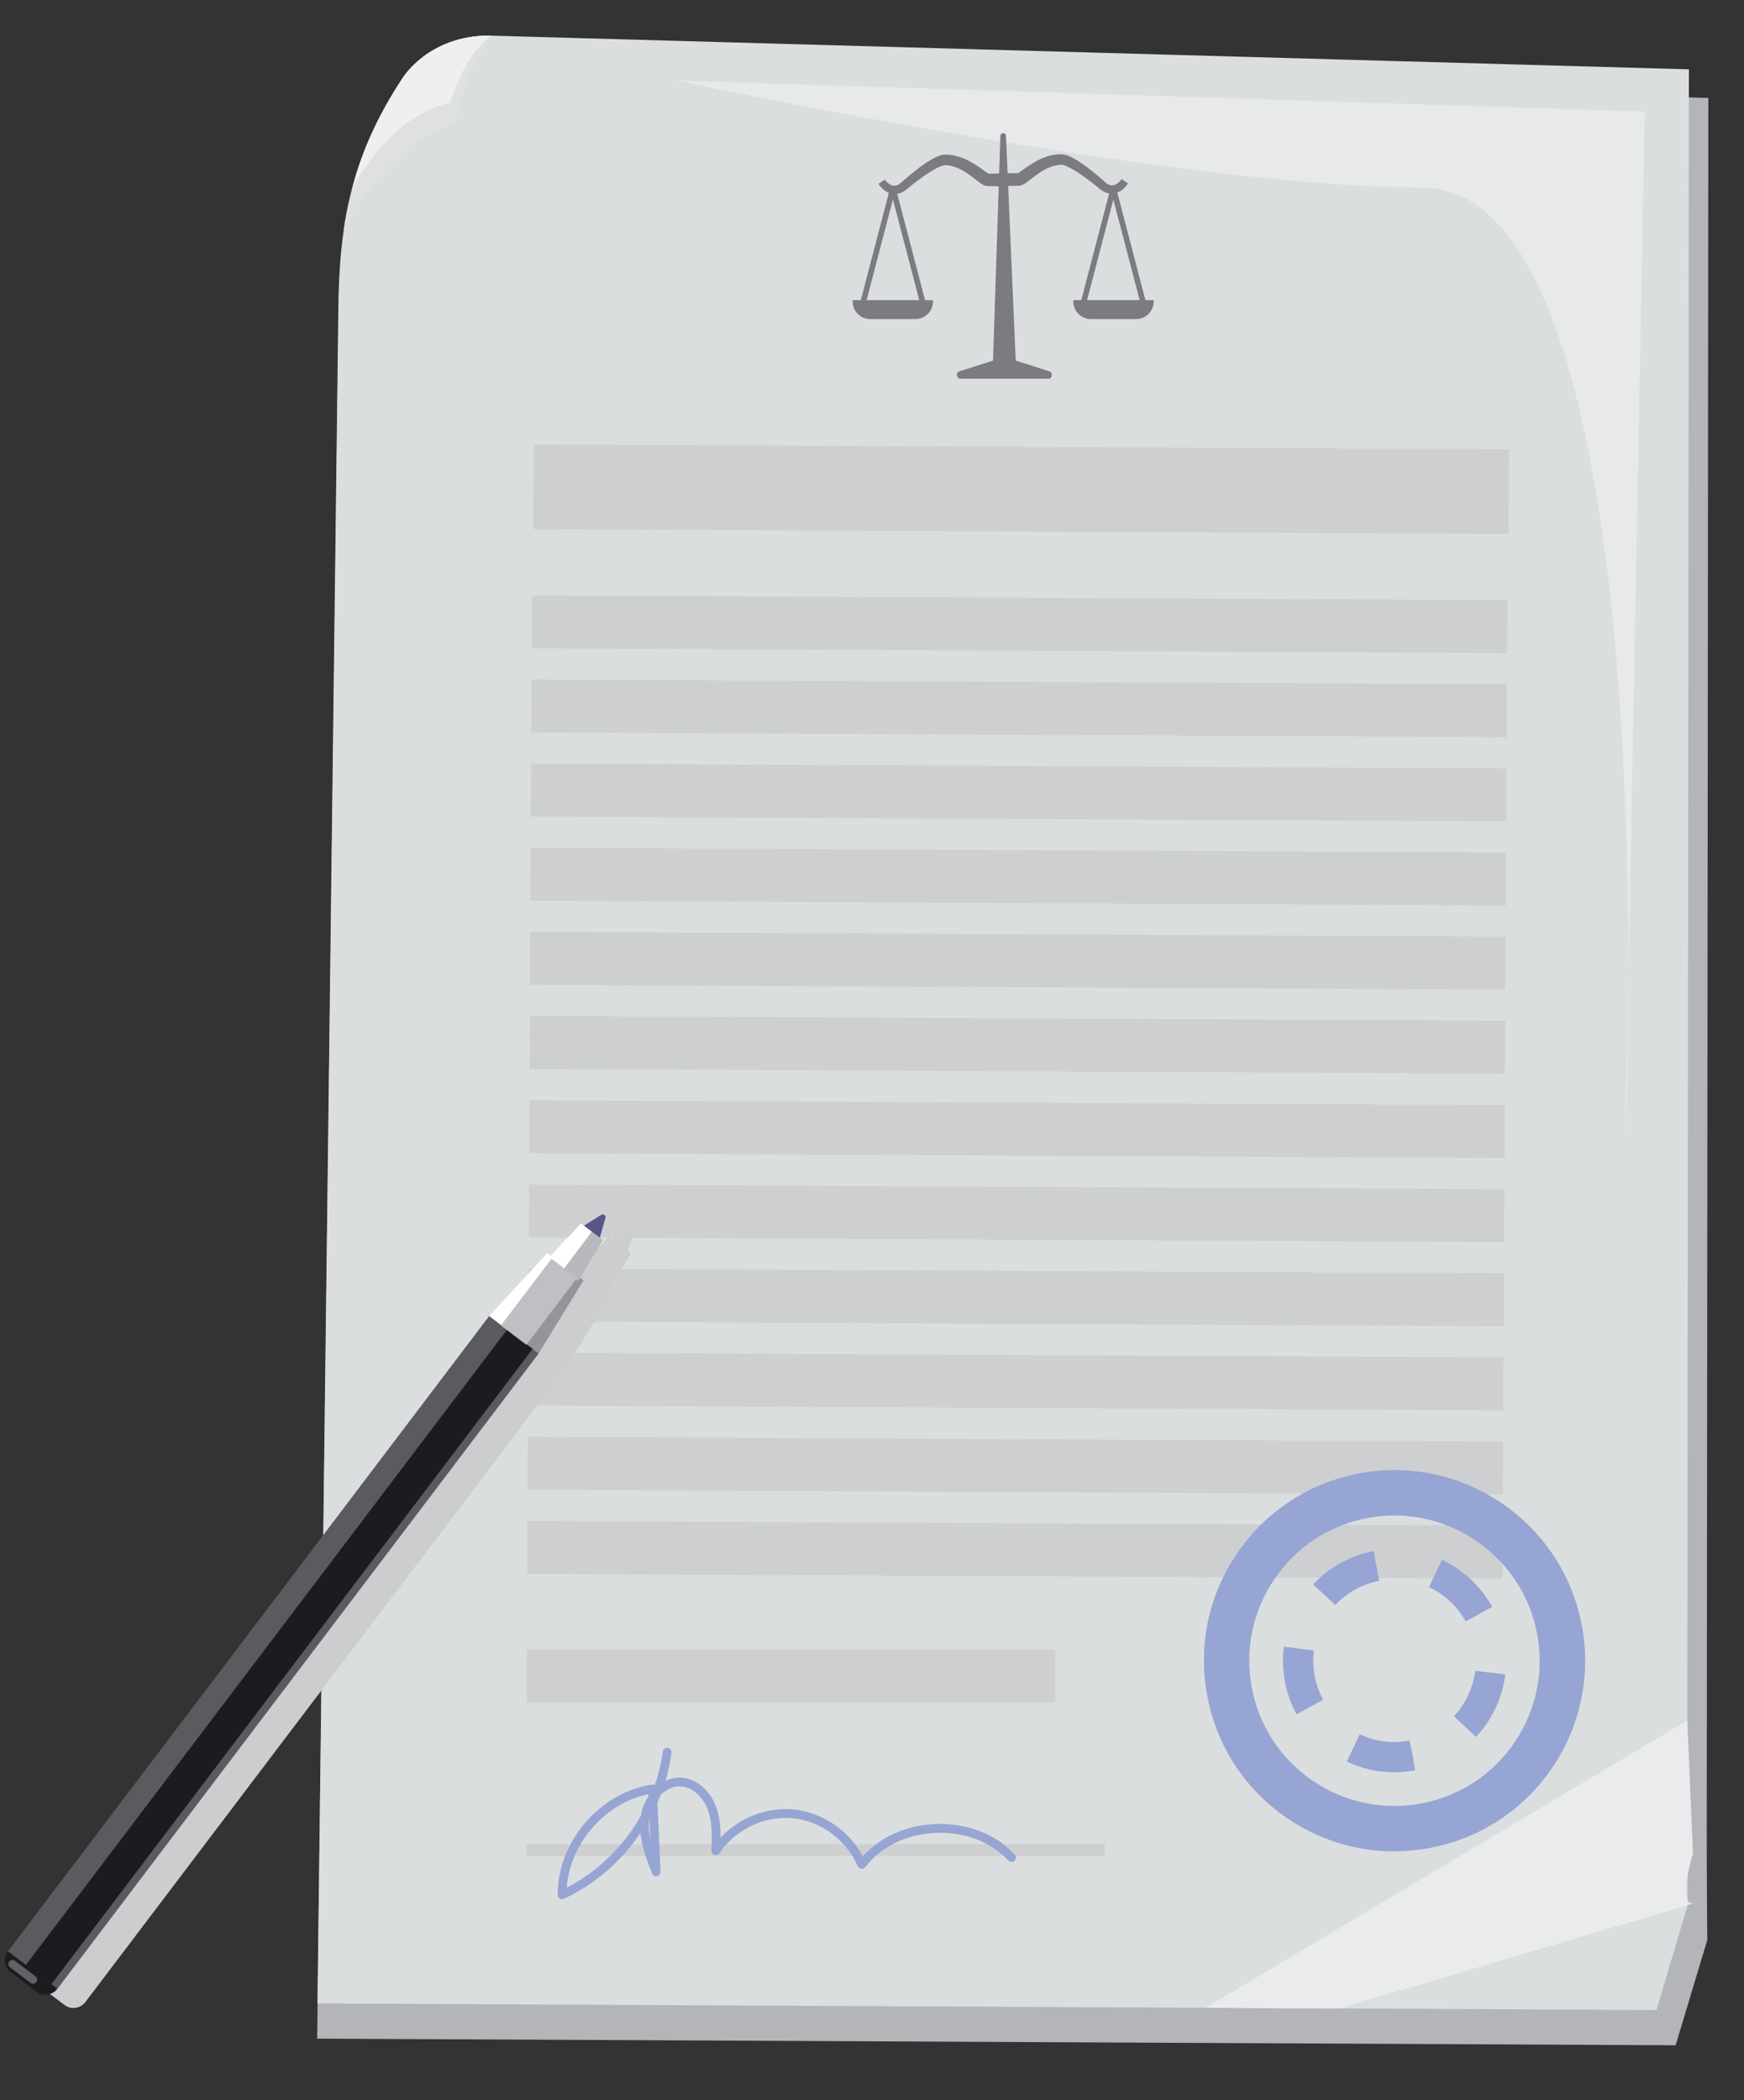 <svg width="98" height="118" viewBox="0 0 98 118" fill="none" xmlns="http://www.w3.org/2000/svg">
<rect x="0" y="0" width="98" height="118" fill="#333333" stroke="none"/>
<g clip-path="url(#clip0_451_2029)">
<path d="M17.826 114.544L94.158 114.917L95.937 109C95.937 109 95.906 106.004 95.906 103.062L95.996 5.504L27.641 3.595C24.133 3.577 22.66 6.007 22.66 6.007C19.762 10.365 19.03 14.134 19.003 19.35L17.822 114.54L17.826 114.544Z" fill="#B3B5B8"/>
<path d="M17.835 112.567L93.08 112.936L94.837 107.037C94.837 107.037 94.805 104.05 94.81 101.121L94.904 3.896L27.52 2C24.061 1.982 22.61 4.403 22.61 4.403C19.753 8.748 19.03 12.503 19.008 17.701L17.84 112.567H17.835Z" fill="#DBDEDF"/>
<g style="mix-blend-mode:multiply">
<path d="M29.991 24.974L29.968 29.732L84.775 30L84.798 25.242L29.991 24.974Z" fill="#CDCFD1"/>
</g>
<g style="mix-blend-mode:multiply">
<path d="M29.892 33.453L29.877 36.427L84.684 36.695L84.699 33.721L29.892 33.453Z" fill="#CDCFD1"/>
</g>
<g style="mix-blend-mode:multiply">
<path d="M29.864 38.18L29.85 41.154L84.657 41.421L84.672 38.447L29.864 38.18Z" fill="#CDCFD1"/>
</g>
<g style="mix-blend-mode:multiply">
<path d="M29.846 42.906L29.832 45.88L84.639 46.148L84.653 43.174L29.846 42.906Z" fill="#CDCFD1"/>
</g>
<g style="mix-blend-mode:multiply">
<path d="M29.819 47.633L29.805 50.607L84.612 50.875L84.626 47.901L29.819 47.633Z" fill="#CDCFD1"/>
</g>
<g style="mix-blend-mode:multiply">
<path d="M29.792 52.359L29.778 55.334L84.585 55.601L84.599 52.627L29.792 52.359Z" fill="#CDCFD1"/>
</g>
<g style="mix-blend-mode:multiply">
<path d="M29.774 57.086L29.759 60.06L84.567 60.328L84.581 57.354L29.774 57.086Z" fill="#CDCFD1"/>
</g>
<g style="mix-blend-mode:multiply">
<path d="M29.751 61.822L29.737 64.796L84.544 65.064L84.558 62.09L29.751 61.822Z" fill="#CDCFD1"/>
</g>
<g style="mix-blend-mode:multiply">
<path d="M29.729 66.549L29.714 69.522L84.521 69.79L84.536 66.817L29.729 66.549Z" fill="#CDCFD1"/>
</g>
<g style="mix-blend-mode:multiply">
<path d="M29.706 71.275L29.692 74.249L84.499 74.517L84.513 71.543L29.706 71.275Z" fill="#CDCFD1"/>
</g>
<g style="mix-blend-mode:multiply">
<path d="M29.679 76.002L29.664 78.976L84.472 79.244L84.486 76.27L29.679 76.002Z" fill="#CDCFD1"/>
</g>
<g style="mix-blend-mode:multiply">
<path d="M29.661 80.729L29.646 83.703L84.453 83.97L84.468 80.996L29.661 80.729Z" fill="#CDCFD1"/>
</g>
<g style="mix-blend-mode:multiply">
<path d="M29.634 85.455L29.619 88.429L84.426 88.697L84.441 85.723L29.634 85.455Z" fill="#CDCFD1"/>
</g>
<g style="mix-blend-mode:multiply">
<path d="M59.307 92.684H29.604V95.658H59.307V92.684Z" fill="#CDCFD1"/>
</g>
<g style="mix-blend-mode:multiply">
<path d="M78.339 104.023C76.21 104.023 74.125 103.385 72.329 102.158C69.966 100.546 68.371 98.111 67.841 95.299C67.311 92.486 67.904 89.638 69.517 87.275C71.129 84.912 73.564 83.317 76.376 82.787C82.183 81.691 87.789 85.519 88.885 91.318C89.415 94.13 88.822 96.979 87.21 99.342C85.597 101.705 83.163 103.3 80.351 103.83C79.682 103.955 79.008 104.018 78.339 104.018V104.023ZM78.361 85.15C77.858 85.15 77.35 85.195 76.843 85.294C74.7 85.698 72.845 86.911 71.619 88.713C70.393 90.514 69.939 92.684 70.343 94.827C70.748 96.97 71.96 98.825 73.762 100.052C75.563 101.278 77.732 101.732 79.875 101.327C82.017 100.923 83.872 99.71 85.099 97.909C86.325 96.107 86.778 93.937 86.374 91.794C85.633 87.886 82.206 85.15 78.361 85.15Z" fill="#96A5D3"/>
</g>
<g style="mix-blend-mode:multiply">
<path d="M78.352 99.58C77.422 99.58 76.524 99.378 75.68 98.978L76.407 97.441C77.279 97.855 78.249 97.981 79.206 97.796L79.381 98.627L79.52 99.468C79.134 99.539 78.738 99.58 78.352 99.58ZM82.938 97.594L81.698 96.431C82.354 95.73 82.781 94.822 82.898 93.874L84.587 94.086C84.425 95.384 83.841 96.633 82.943 97.59L82.938 97.594ZM72.863 96.327C72.549 95.752 72.324 95.128 72.203 94.477C72.131 94.09 72.091 93.695 72.091 93.304C72.091 93.039 72.109 92.774 72.14 92.518L73.829 92.733C73.806 92.918 73.793 93.111 73.793 93.299C73.793 93.582 73.82 93.87 73.874 94.153C73.964 94.629 74.125 95.083 74.355 95.501L72.863 96.318V96.327ZM82.363 91.107C81.901 90.272 81.168 89.584 80.302 89.175L81.025 87.635C82.215 88.196 83.217 89.135 83.85 90.285L82.359 91.107H82.363ZM75.028 90.182L73.788 89.018C74.7 88.048 75.873 87.401 77.184 87.154L77.503 88.825C76.546 89.009 75.693 89.476 75.033 90.182H75.028Z" fill="#96A5D3"/>
</g>
<g style="mix-blend-mode:multiply">
<path d="M25.579 6.897C25.579 6.897 26.024 4.21 27.614 2H27.52C24.061 1.978 22.61 4.943 22.61 4.943C21.573 5.98 19.857 9.062 19.313 12.948C20.557 10.302 23.14 7.575 25.584 6.892L25.579 6.897Z" fill="#DEE0E1"/>
</g>
<path d="M25.301 5.769C25.301 5.769 26.024 3.128 27.614 2H27.52C24.061 1.982 22.61 4.403 22.61 4.403C21.227 6.506 20.346 8.478 19.803 10.536C21.047 8.375 22.862 6.322 25.305 5.765L25.301 5.769Z" fill="#EEEFF0"/>
<g style="mix-blend-mode:multiply">
<path d="M94.814 96.669L95.133 104.153C95.133 104.153 94.172 107.199 95.214 106.92C95.978 106.718 75.244 112.85 75.244 112.85L67.738 112.815L94.814 96.669Z" fill="#EAEBEC"/>
</g>
<g style="mix-blend-mode:multiply">
<path d="M62.074 103.619H29.604V104.274H62.074V103.619Z" fill="#CDCFD1"/>
</g>
<g style="mix-blend-mode:multiply">
<path d="M31.584 106.714C31.54 106.714 31.49 106.7 31.45 106.673C31.378 106.628 31.337 106.552 31.337 106.467C31.32 103.502 33.696 100.721 36.624 100.272C36.687 100.263 36.745 100.272 36.795 100.308C37.006 99.692 37.159 99.059 37.244 98.416C37.262 98.282 37.388 98.187 37.523 98.205C37.657 98.223 37.752 98.349 37.734 98.484C37.662 99.018 37.55 99.548 37.392 100.065C37.675 99.926 37.99 99.858 38.322 99.881C39.265 99.953 39.971 100.766 40.245 101.534C40.447 102.091 40.492 102.684 40.487 103.255C41.516 102.15 43.07 101.53 44.575 101.664C46.2 101.817 47.723 102.859 48.482 104.301C49.462 103.214 50.917 102.558 52.538 102.486C54.308 102.415 55.938 103.03 57.026 104.203C57.12 104.301 57.111 104.459 57.012 104.553C56.913 104.647 56.756 104.638 56.662 104.54C55.673 103.475 54.178 102.913 52.561 102.981C50.939 103.057 49.502 103.758 48.621 104.908C48.568 104.98 48.482 105.016 48.392 105.002C48.307 104.989 48.231 104.935 48.195 104.854C47.584 103.389 46.106 102.307 44.53 102.159C42.949 102.01 41.3 102.801 40.429 104.126C40.366 104.216 40.254 104.256 40.146 104.225C40.042 104.194 39.971 104.09 39.975 103.982C40.006 103.214 40.038 102.419 39.777 101.7C39.557 101.08 39.005 100.429 38.282 100.371C37.841 100.344 37.433 100.537 37.118 100.856C37.064 100.999 37.002 101.139 36.943 101.278L37.118 105.164C37.123 105.285 37.042 105.393 36.921 105.416C36.799 105.442 36.683 105.375 36.638 105.263C36.377 104.593 36.072 103.807 35.986 102.994C34.908 104.58 33.417 105.887 31.683 106.687C31.652 106.7 31.616 106.709 31.58 106.709L31.584 106.714ZM36.426 100.811C33.983 101.318 32.025 103.578 31.845 106.062C33.579 105.173 35.03 103.744 36.004 102.046C36.063 101.66 36.211 101.274 36.435 100.937V100.811H36.426ZM36.48 102.203C36.435 102.585 36.467 102.967 36.543 103.349L36.489 102.19C36.489 102.19 36.485 102.199 36.48 102.208V102.203Z" fill="#96A5D3"/>
</g>
<g opacity="0.33">
<path d="M37.999 4.52L92.425 6.268L91.329 64.22C91.329 64.22 93.871 10.536 79.915 10.536C65.96 10.536 37.999 4.52 37.999 4.52Z" fill="white"/>
</g>
<g style="mix-blend-mode:multiply">
<path d="M55.777 20.953L56.212 7.66C56.221 7.422 56.522 7.422 56.531 7.66L57.106 20.958H55.777V20.953Z" fill="#E4E6E7"/>
<path d="M53.908 20.864L56.442 20.059L58.975 20.864C59.177 20.927 59.137 21.277 58.925 21.277H53.953C53.742 21.277 53.702 20.931 53.904 20.864H53.908Z" fill="#E4E6E7"/>
<path d="M56.626 9.727L57.097 9.736H57.214C57.268 9.736 57.165 9.745 57.174 9.745C57.205 9.731 57.268 9.691 57.326 9.651C57.569 9.48 57.839 9.278 58.13 9.112C58.422 8.941 58.741 8.797 59.096 8.721C59.271 8.685 59.456 8.662 59.64 8.667C59.887 8.68 60.053 8.761 60.21 8.833C60.821 9.152 61.306 9.556 61.8 9.97L62.16 10.284C62.24 10.347 62.348 10.405 62.447 10.41C62.55 10.423 62.654 10.392 62.757 10.329C62.806 10.297 62.856 10.262 62.901 10.212C62.923 10.19 62.946 10.163 62.964 10.14C62.972 10.127 62.981 10.113 62.995 10.1L63.008 10.082L63.017 10.073V10.064C63.098 10.113 62.838 9.943 63.202 10.181C63.565 10.419 63.3 10.248 63.381 10.302V10.306V10.316L63.368 10.329L63.35 10.356L63.309 10.41C63.278 10.446 63.255 10.482 63.219 10.518C63.157 10.585 63.085 10.652 63.004 10.706C62.842 10.814 62.631 10.89 62.42 10.877C62.204 10.868 62.016 10.783 61.845 10.652L61.481 10.356C60.996 9.979 60.484 9.597 59.968 9.354C59.842 9.296 59.707 9.255 59.64 9.26C59.509 9.26 59.379 9.282 59.244 9.314C58.984 9.381 58.728 9.507 58.481 9.664C58.234 9.821 58.005 10.005 57.74 10.208C57.668 10.257 57.605 10.311 57.493 10.369C57.457 10.383 57.43 10.401 57.38 10.414C57.353 10.428 57.214 10.437 57.228 10.437H57.111L56.639 10.45C56.433 10.45 56.266 10.293 56.262 10.086C56.262 9.88 56.419 9.713 56.626 9.709C56.626 9.709 56.635 9.709 56.639 9.709L56.626 9.727Z" fill="#E4E6E7"/>
<path d="M60.902 17.099C60.902 17.099 60.875 17.099 60.861 17.095C60.776 17.072 60.727 16.987 60.749 16.901L62.393 10.612C62.416 10.527 62.505 10.473 62.586 10.5C62.672 10.522 62.721 10.607 62.699 10.693L61.055 16.982C61.037 17.054 60.969 17.104 60.902 17.104V17.099Z" fill="#E4E6E7"/>
<path d="M64.221 17.099C64.149 17.099 64.086 17.05 64.069 16.978L62.425 10.688C62.402 10.603 62.452 10.518 62.537 10.495C62.622 10.473 62.712 10.522 62.73 10.607L64.374 16.897C64.396 16.982 64.347 17.068 64.262 17.09C64.248 17.09 64.235 17.095 64.221 17.095V17.099Z" fill="#E4E6E7"/>
<path d="M63.835 17.93H61.302C60.754 17.93 60.313 17.485 60.313 16.942V16.865H64.828V16.942C64.828 17.49 64.383 17.93 63.839 17.93H63.835Z" fill="#E4E6E7"/>
<path d="M56.114 10.468L55.642 10.459H55.525C55.525 10.459 55.395 10.45 55.368 10.437C55.314 10.423 55.287 10.405 55.256 10.392C55.148 10.333 55.081 10.284 55.009 10.23C54.744 10.028 54.515 9.844 54.268 9.687C54.02 9.529 53.764 9.404 53.504 9.336C53.374 9.3 53.243 9.282 53.109 9.282C53.037 9.282 52.907 9.318 52.781 9.377C52.264 9.619 51.752 10.001 51.267 10.378L50.903 10.675C50.737 10.801 50.548 10.89 50.328 10.899C50.113 10.913 49.906 10.841 49.744 10.729C49.664 10.675 49.592 10.607 49.529 10.54C49.497 10.509 49.47 10.468 49.439 10.432L49.399 10.378L49.381 10.351L49.372 10.338V10.329H49.363C49.444 10.275 49.178 10.446 49.542 10.208C49.906 9.97 49.646 10.14 49.727 10.091L49.736 10.104L49.749 10.122C49.749 10.122 49.767 10.149 49.78 10.163C49.803 10.185 49.821 10.212 49.843 10.235C49.888 10.28 49.938 10.32 49.987 10.351C50.086 10.414 50.194 10.441 50.297 10.432C50.396 10.428 50.504 10.369 50.584 10.306L50.944 9.992C51.438 9.583 51.923 9.174 52.534 8.855C52.691 8.784 52.857 8.698 53.104 8.689C53.288 8.685 53.473 8.703 53.648 8.743C53.998 8.819 54.322 8.963 54.614 9.134C54.905 9.3 55.175 9.502 55.417 9.673C55.476 9.713 55.539 9.754 55.57 9.767C55.57 9.767 55.579 9.767 55.566 9.767C55.575 9.767 55.476 9.758 55.525 9.758H55.642L56.114 9.745C56.32 9.745 56.486 9.902 56.491 10.109C56.491 10.316 56.334 10.482 56.127 10.486C56.123 10.486 56.118 10.486 56.114 10.486V10.468Z" fill="#E4E6E7"/>
<path d="M51.838 17.099C51.766 17.099 51.703 17.05 51.685 16.978L50.041 10.688C50.018 10.603 50.068 10.518 50.153 10.495C50.239 10.473 50.324 10.522 50.346 10.607L51.99 16.897C52.013 16.982 51.963 17.068 51.878 17.09C51.864 17.09 51.851 17.095 51.838 17.095V17.099Z" fill="#E4E6E7"/>
<path d="M48.514 17.099C48.514 17.099 48.487 17.099 48.473 17.095C48.388 17.072 48.339 16.987 48.361 16.901L50.005 10.612C50.027 10.527 50.117 10.473 50.198 10.5C50.283 10.522 50.333 10.607 50.31 10.693L48.666 16.982C48.648 17.054 48.581 17.104 48.514 17.104V17.099Z" fill="#E4E6E7"/>
<path d="M48.904 17.93H51.438C51.986 17.93 52.426 17.485 52.426 16.942V16.865H47.912V16.942C47.912 17.49 48.356 17.93 48.9 17.93H48.904Z" fill="#E4E6E7"/>
<path d="M55.777 20.953L56.212 7.66C56.221 7.422 56.522 7.422 56.531 7.66L57.106 20.958H55.777V20.953Z" fill="#7C7B7F"/>
<path d="M53.908 20.864L56.442 20.059L58.975 20.864C59.177 20.927 59.137 21.277 58.925 21.277H53.953C53.742 21.277 53.702 20.931 53.904 20.864H53.908Z" fill="#7C7B7F"/>
<path d="M56.626 9.727L57.097 9.736H57.214C57.268 9.736 57.165 9.745 57.174 9.745C57.205 9.731 57.268 9.691 57.326 9.651C57.569 9.48 57.839 9.278 58.13 9.112C58.422 8.941 58.741 8.797 59.096 8.721C59.271 8.685 59.456 8.662 59.64 8.667C59.887 8.68 60.053 8.761 60.21 8.833C60.821 9.152 61.306 9.556 61.8 9.97L62.16 10.284C62.24 10.347 62.348 10.405 62.447 10.41C62.55 10.423 62.654 10.392 62.757 10.329C62.806 10.297 62.856 10.262 62.901 10.212C62.923 10.19 62.946 10.163 62.964 10.14C62.972 10.127 62.981 10.113 62.995 10.1L63.008 10.082L63.017 10.073V10.064C63.098 10.113 62.838 9.943 63.202 10.181C63.565 10.419 63.3 10.248 63.381 10.302V10.306V10.316L63.368 10.329L63.35 10.356L63.309 10.41C63.278 10.446 63.255 10.482 63.219 10.518C63.157 10.585 63.085 10.652 63.004 10.706C62.842 10.814 62.631 10.89 62.42 10.877C62.204 10.868 62.016 10.783 61.845 10.652L61.481 10.356C60.996 9.979 60.484 9.597 59.968 9.354C59.842 9.296 59.707 9.255 59.64 9.26C59.509 9.26 59.379 9.282 59.244 9.314C58.984 9.381 58.728 9.507 58.481 9.664C58.234 9.821 58.005 10.005 57.74 10.208C57.668 10.257 57.605 10.311 57.493 10.369C57.457 10.383 57.43 10.401 57.38 10.414C57.353 10.428 57.214 10.437 57.228 10.437H57.111L56.639 10.45C56.433 10.45 56.266 10.293 56.262 10.086C56.262 9.88 56.419 9.713 56.626 9.709C56.626 9.709 56.635 9.709 56.639 9.709L56.626 9.727Z" fill="#7C7B7F"/>
<path d="M60.902 17.099C60.902 17.099 60.875 17.099 60.861 17.095C60.776 17.072 60.727 16.987 60.749 16.901L62.393 10.612C62.416 10.527 62.505 10.473 62.586 10.5C62.672 10.522 62.721 10.607 62.699 10.693L61.055 16.982C61.037 17.054 60.969 17.104 60.902 17.104V17.099Z" fill="#7C7B7F"/>
<path d="M64.221 17.099C64.149 17.099 64.086 17.05 64.069 16.978L62.425 10.688C62.402 10.603 62.452 10.518 62.537 10.495C62.622 10.473 62.712 10.522 62.73 10.607L64.374 16.897C64.396 16.982 64.347 17.068 64.262 17.09C64.248 17.09 64.235 17.095 64.221 17.095V17.099Z" fill="#7C7B7F"/>
<path d="M63.835 17.93H61.302C60.754 17.93 60.313 17.485 60.313 16.942V16.865H64.828V16.942C64.828 17.49 64.383 17.93 63.839 17.93H63.835Z" fill="#7C7B7F"/>
<path d="M56.114 10.468L55.642 10.459H55.525C55.525 10.459 55.395 10.45 55.368 10.437C55.314 10.423 55.287 10.405 55.256 10.392C55.148 10.333 55.081 10.284 55.009 10.23C54.744 10.028 54.515 9.844 54.268 9.687C54.02 9.529 53.764 9.404 53.504 9.336C53.374 9.3 53.243 9.282 53.109 9.282C53.037 9.282 52.907 9.318 52.781 9.377C52.264 9.619 51.752 10.001 51.267 10.378L50.903 10.675C50.737 10.801 50.548 10.89 50.328 10.899C50.113 10.913 49.906 10.841 49.744 10.729C49.664 10.675 49.592 10.607 49.529 10.54C49.497 10.509 49.47 10.468 49.439 10.432L49.399 10.378L49.381 10.351L49.372 10.338V10.329H49.363C49.444 10.275 49.178 10.446 49.542 10.208C49.906 9.97 49.646 10.14 49.727 10.091L49.736 10.104L49.749 10.122C49.749 10.122 49.767 10.149 49.78 10.163C49.803 10.185 49.821 10.212 49.843 10.235C49.888 10.28 49.938 10.32 49.987 10.351C50.086 10.414 50.194 10.441 50.297 10.432C50.396 10.428 50.504 10.369 50.584 10.306L50.944 9.992C51.438 9.583 51.923 9.174 52.534 8.855C52.691 8.784 52.857 8.698 53.104 8.689C53.288 8.685 53.473 8.703 53.648 8.743C53.998 8.819 54.322 8.963 54.614 9.134C54.905 9.3 55.175 9.502 55.417 9.673C55.476 9.713 55.539 9.754 55.57 9.767C55.57 9.767 55.579 9.767 55.566 9.767C55.575 9.767 55.476 9.758 55.525 9.758H55.642L56.114 9.745C56.32 9.745 56.486 9.902 56.491 10.109C56.491 10.316 56.334 10.482 56.127 10.486C56.123 10.486 56.118 10.486 56.114 10.486V10.468Z" fill="#7C7B7F"/>
<path d="M51.838 17.099C51.766 17.099 51.703 17.05 51.685 16.978L50.041 10.688C50.018 10.603 50.068 10.518 50.153 10.495C50.239 10.473 50.324 10.522 50.346 10.607L51.99 16.897C52.013 16.982 51.963 17.068 51.878 17.09C51.864 17.09 51.851 17.095 51.838 17.095V17.099Z" fill="#7C7B7F"/>
<path d="M48.514 17.099C48.514 17.099 48.487 17.099 48.473 17.095C48.388 17.072 48.339 16.987 48.361 16.901L50.005 10.612C50.027 10.527 50.117 10.473 50.198 10.5C50.283 10.522 50.333 10.607 50.31 10.693L48.666 16.982C48.648 17.054 48.581 17.104 48.514 17.104V17.099Z" fill="#7C7B7F"/>
<path d="M48.904 17.93H51.438C51.986 17.93 52.426 17.485 52.426 16.942V16.865H47.912V16.942C47.912 17.49 48.356 17.93 48.9 17.93H48.904Z" fill="#7C7B7F"/>
</g>
<g style="mix-blend-mode:multiply">
<path d="M35.282 70.294L35.592 69.185C35.628 69.05 35.479 68.938 35.363 69.009C35.057 69.198 34.63 69.468 34.392 69.62L34.222 69.49L32.528 71.291L32.34 71.148L29.061 74.701L2.021 110.389L2.003 110.416H2.007C1.751 110.789 1.823 111.292 2.182 111.562L3.624 112.653C3.984 112.927 4.491 112.86 4.774 112.514H4.779L4.797 112.491L31.832 76.804L34.365 72.684L34.177 72.54L35.453 70.424L35.277 70.29L35.282 70.294Z" fill="#CBCDCF"/>
</g>
<path d="M30.763 70.398L27.484 73.951L28.886 75.011L31.783 71.166L30.763 70.398Z" fill="white"/>
<path d="M28.886 75.011L30.26 76.054L32.793 71.934L31.783 71.166L28.886 75.011Z" fill="#959498"/>
<path d="M32.645 68.978L33.651 69.737L34.02 68.43C34.06 68.295 33.907 68.183 33.791 68.255C33.355 68.524 32.65 68.974 32.65 68.974L32.645 68.978Z" fill="#585686"/>
<path d="M32.645 68.74L30.803 70.699L31.648 71.341L33.261 69.203L32.645 68.74Z" fill="white"/>
<path d="M31.648 71.341L32.492 71.983L33.88 69.674L33.261 69.203L31.648 71.341Z" fill="#B8B9BC"/>
<path d="M27.486 73.947L0.431 109.661L3.21 111.767L30.265 76.053L27.486 73.947Z" fill="#5B5A5F"/>
<path d="M28.5 74.703L1.445 110.417L2.877 111.502L29.932 75.788L28.5 74.703Z" fill="#1B1C20"/>
<path d="M30.99 70.723L28.147 74.475L29.579 75.561L32.422 71.808L30.99 70.723Z" fill="#BEC0C3"/>
<path d="M0.61 110.811L2.052 111.903C2.42 112.182 2.946 112.11 3.224 111.741L0.449 109.639C0.17 110.007 0.242 110.533 0.61 110.811Z" fill="#1B1C20"/>
<g opacity="0.31">
<path d="M1.855 111.458C1.805 111.458 1.756 111.445 1.715 111.413L0.561 110.537C0.458 110.461 0.44 110.317 0.516 110.214C0.592 110.111 0.736 110.093 0.839 110.169L1.994 111.045C2.097 111.121 2.115 111.265 2.039 111.368C1.994 111.427 1.926 111.458 1.855 111.458Z" fill="white"/>
</g>
</g>
<defs>
<clipPath id="clip0_451_2029">
<rect width="98" height="118" fill="white"/>
</clipPath>
</defs>
</svg>
